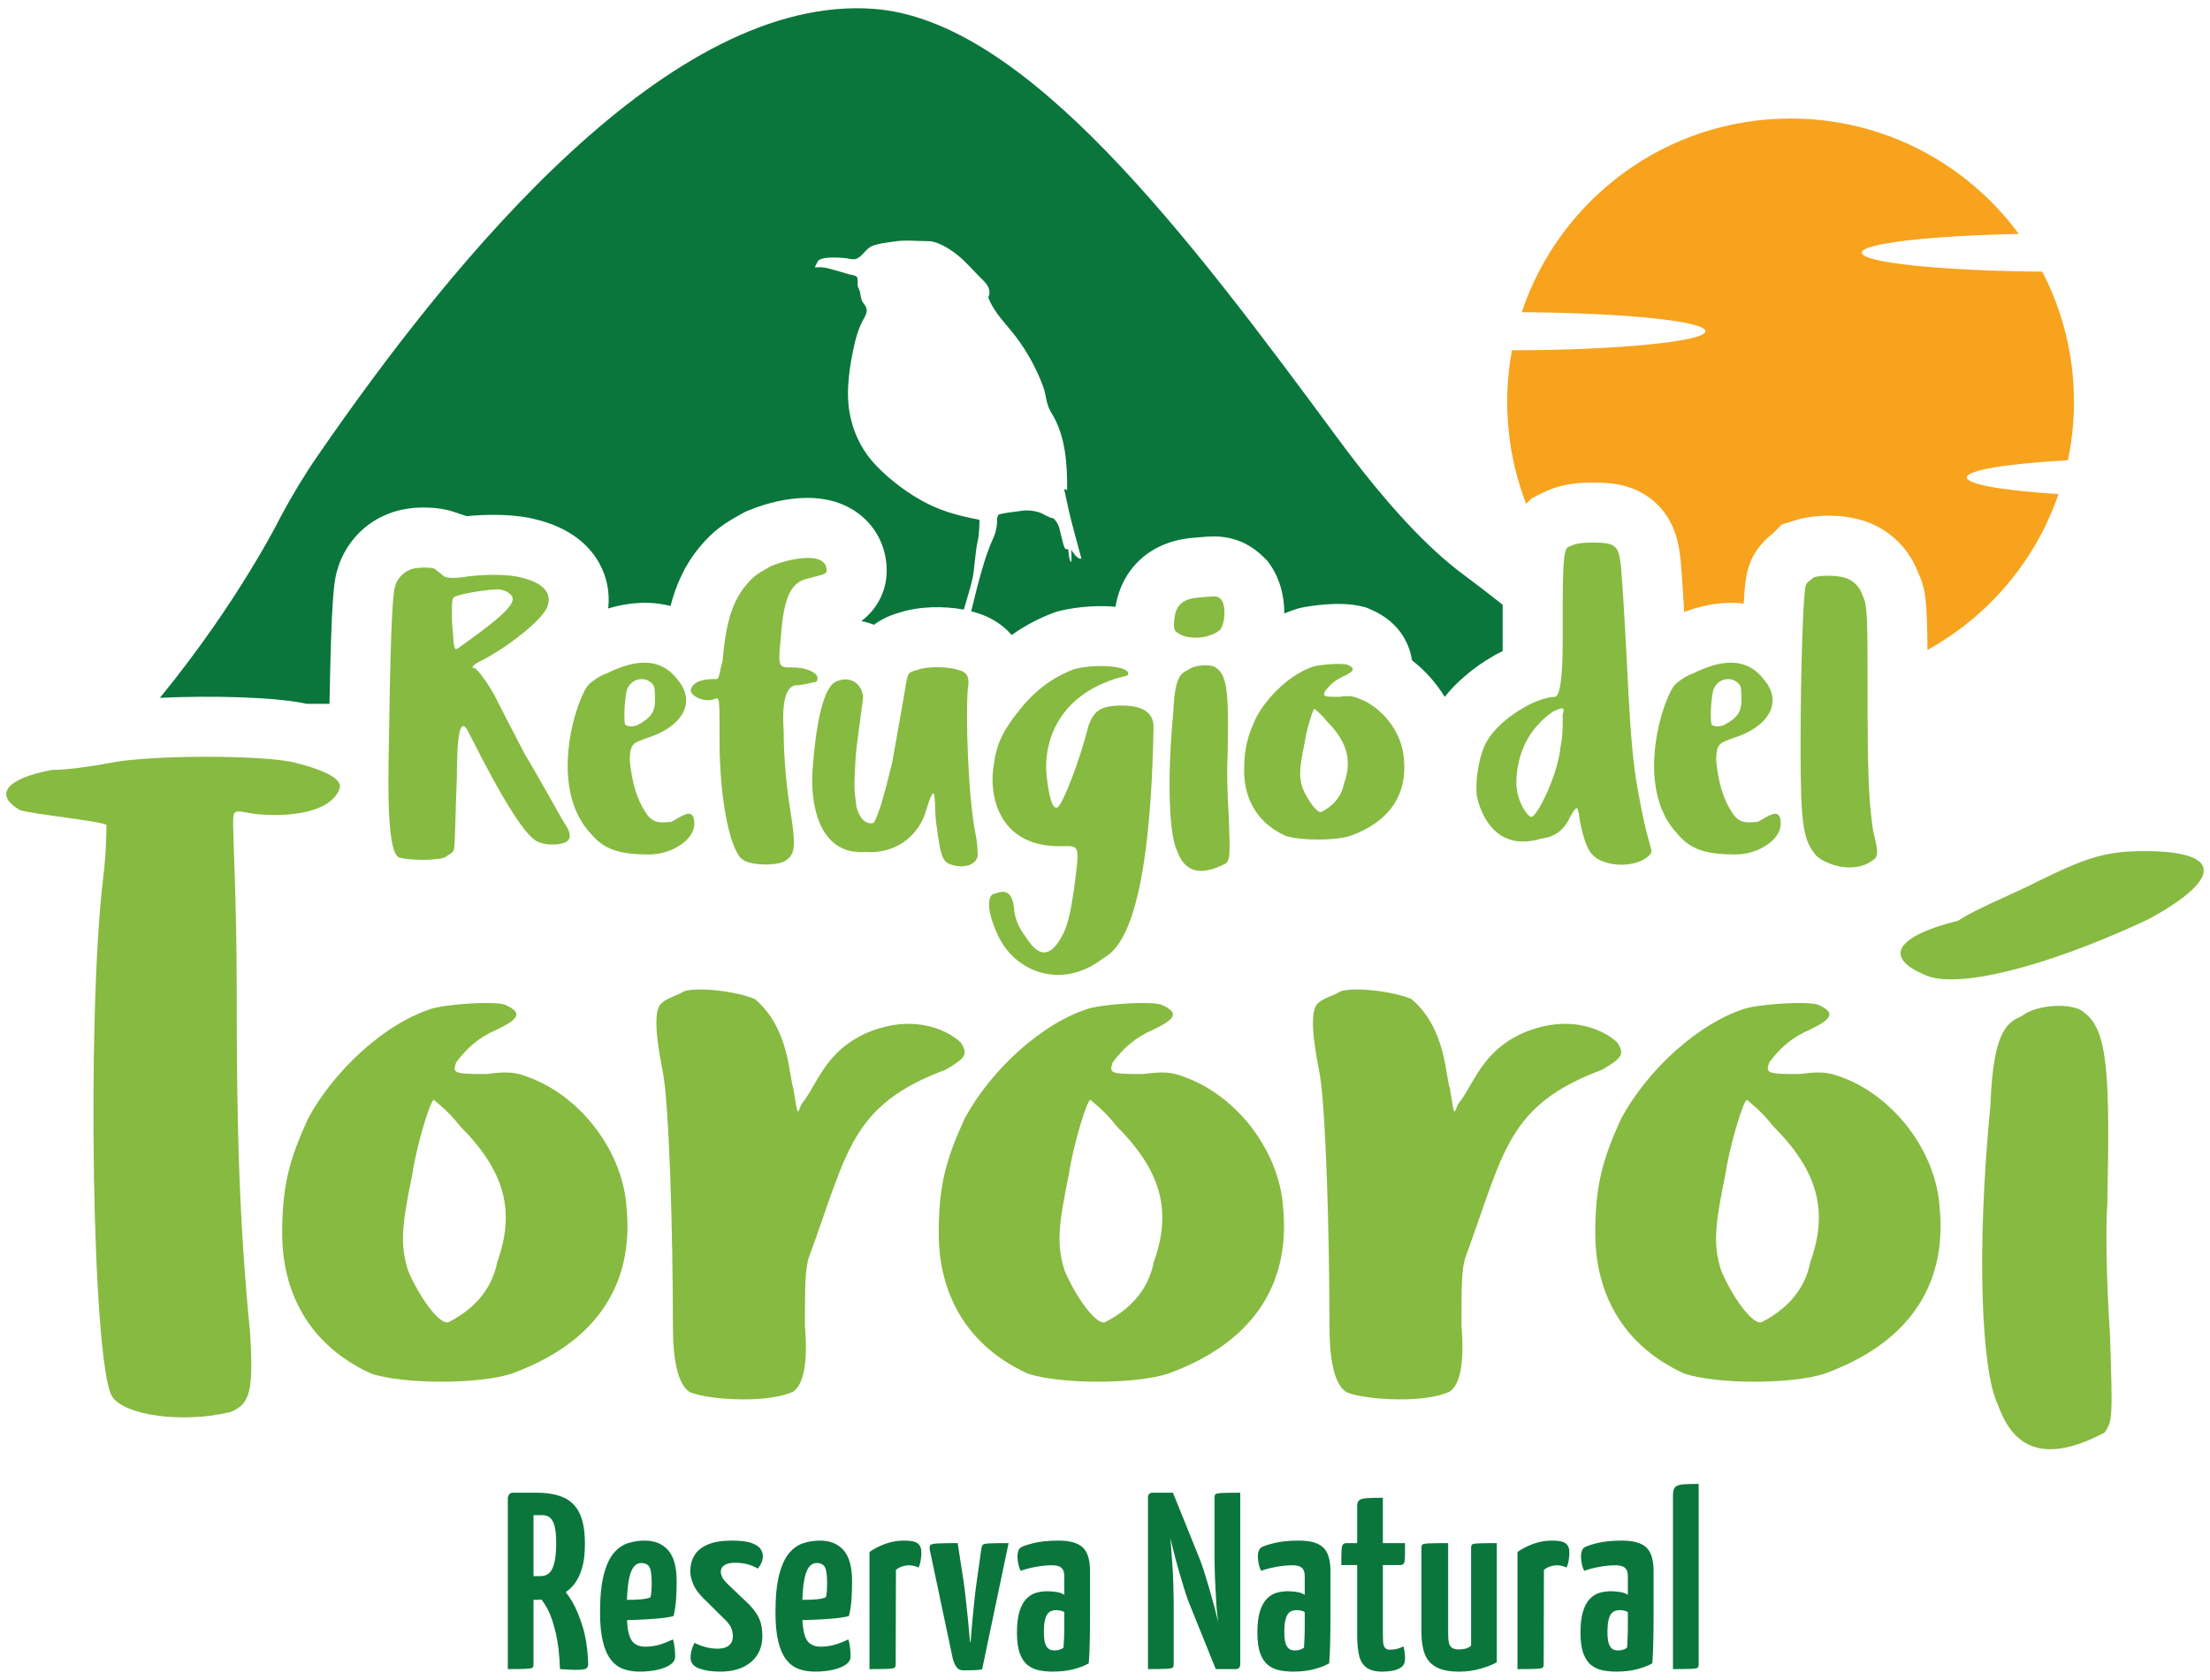 <svg xmlns="http://www.w3.org/2000/svg" id="Capa_1" viewBox="0 0 4369.3 3322.17"><defs><style>      .st0 {        fill: #f7a31d;      }      .st1 {        fill: #87ba40;      }      .st2 {        fill: #0a763c;      }    </style></defs><g><path class="st2" d="M1131.52,3167.8c-3.8-6.56-8.15-12.94-13.03-19.14,3.13-2.16,6.14-4.59,9.04-7.27,8.97-8.3,16.02-19.6,21.18-33.88,5.15-14.28,7.72-32.39,7.72-54.31,0-25.91-3.57-46.17-10.71-60.79-7.15-14.61-17.78-24.99-31.89-31.14-14.12-6.14-31.64-9.22-52.57-9.22h-47.84c-4.66,0-7.81,3.16-9.47,9.47v339.34c16.61,0,28.48-.16,35.63-.5,7.14-.33,11.46-1.08,12.96-2.24,1.49-1.16,2.24-3.4,2.24-6.73v-127.56h7.97c2.75,0,5.48-.1,8.18-.27,4.61,6.24,8.69,12.81,12.25,19.71,5.64,10.96,10.79,26.08,15.45,45.35,4.65,19.27,7.47,43.35,8.47,72.25,5.65.33,11.04.66,16.19,1,5.15.33,9.72.5,13.7.5,12.29,0,19.68-.92,22.17-2.74,2.49-1.82,3.74-4.9,3.74-9.22-1-28.9-4.66-53.4-10.96-73.5-6.3-20.12-13.12-36.48-20.42-49.11ZM1054.78,2996.39h16.94c6.98,0,12.46,1.92,16.44,5.73,3.99,3.82,6.89,9.8,8.72,17.94,1.82,8.14,2.74,18.36,2.74,30.65,0,17.28-1.25,30.73-3.74,40.36-2.49,9.64-5.98,16.37-10.46,20.18-4.48,3.82-10.05,5.73-16.69,5.73h-13.95v-120.59Z"></path><path class="st2" d="M1274.53,3046.72c-11.63,0-22.76,1.74-33.39,5.23-10.64,3.49-20.02,10.14-28.15,19.93-8.14,9.8-14.62,24.09-19.43,42.85-4.82,18.77-7.23,43.44-7.23,74,0,23.59,1.91,43.03,5.73,58.3,3.81,15.28,9.22,27.24,16.19,35.88,6.98,8.64,15.2,14.62,24.67,17.94s20.01,4.98,31.64,4.98c12.62,0,24.25-1.17,34.88-3.49s19.18-5.73,25.66-10.22c6.48-4.48,9.72-9.88,9.72-16.19,0-4.98-.33-10.71-1-17.19s-1.83-12.04-3.49-16.69c-8.64,4.32-17.44,7.81-26.41,10.46-8.97,2.66-18.27,3.99-27.9,3.99-7.31,0-13.38-1.32-18.19-3.99-4.82-2.66-8.56-6.73-11.21-12.21-2.66-5.48-4.57-12.71-5.73-21.68-.57-4.4-1-9.29-1.29-14.65,6.71-.12,13.04-.31,18.98-.55,12.29-.5,24.91-1.25,37.87-2.24,12.96-1,24.58-2.65,34.88-4.98,2.65-9.3,4.4-20.18,5.23-32.64.83-12.46,1.25-24.49,1.25-36.13,0-28.23-5.57-48.75-16.69-61.54-11.14-12.78-26.66-19.17-46.59-19.17ZM1287.98,3145.88c-.33,5.32-1,9.64-1.99,12.96-4.66,1.99-10.71,3.32-18.19,3.99-7.47.67-15.12,1-22.92,1-1.72,0-3.52-.01-5.37-.03.29-8.08.75-15.39,1.38-21.9,1.16-11.96,2.9-21.68,5.23-29.15,2.32-7.47,5.31-12.96,8.97-16.44,3.65-3.49,7.8-5.23,12.46-5.23,7.97,0,13.45,2.66,16.44,7.97,2.99,5.32,4.48,16.28,4.48,32.89.01,3.97-.16,8.63-.49,13.94Z"></path><path class="st2" d="M1432.24,3095.3c4.81-3.15,11.87-4.73,21.18-4.73,8.3,0,16.11.92,23.42,2.74,7.3,1.83,14.45,4.73,21.43,8.72,6.64-7.97,9.97-16.27,9.97-24.92,0-3.99-1.33-8.3-3.99-12.96-2.66-4.65-8.39-8.72-17.19-12.21-8.81-3.49-22.17-5.23-40.11-5.23-19.93,0-35.96,2.66-48.09,7.97-12.13,5.32-20.85,12.54-26.16,21.68-5.32,9.14-7.97,19.52-7.97,31.14,0,7.65,1.91,16.03,5.73,25.16,3.82,9.14,10.38,18.36,19.68,27.66l44.85,44.35c5.98,5.98,9.79,11.55,11.46,16.69,1.66,5.15,2.49,10.05,2.49,14.7,0,7.65-2.58,13.63-7.72,17.94-5.15,4.32-12.71,6.48-22.67,6.48-7.65,0-15.28-1-22.92-2.99-7.65-1.99-15.12-4.81-22.42-8.47-2.99,5.32-5.07,10.55-6.23,15.7-1.17,5.15-1.74,9.55-1.74,13.21,0,10.3,5.64,17.53,16.94,21.68,11.29,4.15,25.24,6.23,41.86,6.23,25.58,0,45.84-6.31,60.79-18.94,14.95-12.62,22.42-29.9,22.42-51.82,0-12.62-1.83-23.42-5.48-32.39-3.66-8.97-10.64-18.94-20.93-29.9l-39.86-37.87c-6.98-6.64-11.38-11.96-13.2-15.95-1.83-3.99-2.74-7.47-2.74-10.46-.03-5.65,2.38-10.05,7.2-13.21Z"></path><path class="st2" d="M1621.34,3046.72c-11.63,0-22.76,1.74-33.39,5.23-10.64,3.49-20.02,10.14-28.15,19.93-8.14,9.8-14.62,24.09-19.43,42.85-4.82,18.77-7.23,43.44-7.23,74,0,23.59,1.91,43.03,5.73,58.3,3.81,15.28,9.22,27.24,16.19,35.88,6.98,8.64,15.2,14.62,24.67,17.94s20.01,4.98,31.64,4.98c12.62,0,24.25-1.17,34.88-3.49s19.18-5.73,25.66-10.22c6.48-4.48,9.72-9.88,9.72-16.19,0-4.98-.33-10.71-1-17.19s-1.83-12.04-3.49-16.69c-8.64,4.32-17.44,7.81-26.41,10.46-8.97,2.66-18.27,3.99-27.9,3.99-7.31,0-13.38-1.32-18.19-3.99-4.82-2.66-8.56-6.73-11.21-12.21-2.66-5.48-4.57-12.71-5.73-21.68-.57-4.4-1-9.29-1.29-14.65,6.71-.12,13.04-.31,18.98-.55,12.29-.5,24.91-1.25,37.87-2.24,12.96-1,24.58-2.65,34.88-4.98,2.65-9.3,4.4-20.18,5.23-32.64.83-12.46,1.25-24.49,1.25-36.13,0-28.23-5.57-48.75-16.69-61.54-11.13-12.78-26.66-19.17-46.59-19.17ZM1634.79,3145.88c-.33,5.32-1,9.64-1.99,12.96-4.66,1.99-10.71,3.32-18.19,3.99-7.47.67-15.12,1-22.92,1-1.72,0-3.52-.01-5.37-.03.29-8.08.75-15.39,1.38-21.9,1.16-11.96,2.9-21.68,5.23-29.15,2.32-7.47,5.31-12.96,8.97-16.44,3.65-3.49,7.8-5.23,12.46-5.23,7.97,0,13.45,2.66,16.44,7.97,2.99,5.32,4.48,16.28,4.48,32.89.01,3.97-.16,8.63-.49,13.94Z"></path><path class="st2" d="M1814.68,3052.44c-4.66-3.81-13.63-5.73-26.91-5.73s-25.83,2.16-37.62,6.48c-11.8,4.32-22.17,9.64-31.14,15.95v231.71c17.27,0,29.48-.16,36.62-.5,7.14-.33,11.46-1.08,12.96-2.24s2.24-3.4,2.24-6.73l.5-186.86c3.65-2.99,7.8-5.23,12.46-6.73,4.65-1.5,8.8-2.24,12.46-2.24,3.32,0,6.64.33,9.97,1,3.32.67,6.64,1.83,9.97,3.49,2.32-5.64,3.81-11.21,4.48-16.69.66-5.48,1-9.88,1-13.2,0-7.99-2.34-13.88-6.99-17.71Z"></path><path class="st2" d="M1943.49,3054.69c-1.49,1.33-2.58,3.82-3.24,7.47l-8.97,63.78c-1.67,11.3-3.24,23.92-4.73,37.87-1.5,13.95-2.83,27.33-3.99,40.11-1.17,12.79-2.41,27.33-3.74,43.6h-1c-1.33-16.27-2.66-30.81-3.99-43.6-1.33-12.78-2.74-26.16-4.24-40.11-1.49-13.95-3.08-26.57-4.73-37.87l-11.46-74.25c-19.27,0-32.89.25-40.86.75s-12.54,1.74-13.7,3.74c-1.17,1.99-1.25,5.48-.25,10.46l44.85,212.28c1.66,6.98,4.06,12.79,7.23,17.44,3.15,4.65,7.89,6.98,14.2,6.98,4.98,0,11.13-.08,18.44-.25,7.3-.17,13.45-.75,18.44-1.74l52.32-249.65c-17.28,0-29.65.17-37.12.5-7.48.33-11.97,1.16-13.46,2.49Z"></path><path class="st2" d="M2092.73,3046.72c-19.6,0-36.05,1.67-49.33,4.98-13.29,3.32-21.93,6.31-25.91,8.97-1.99,1.67-3.49,4.07-4.48,7.22-1,3.16-1.49,6.23-1.49,9.22,0,3.66.41,8.14,1.25,13.45.83,5.32,2.57,10.64,5.23,15.95,7.97-2.99,17.69-5.56,29.15-7.72s22.34-3.24,32.64-3.24c5.98,0,10.71.75,14.2,2.24,3.49,1.5,6.06,3.82,7.72,6.98,1.66,3.16,2.49,7.56,2.49,13.2v35.88c-4.66-2.99-10.39-4.9-17.19-5.73-6.81-.83-12.21-1.25-16.19-1.25-7.65,0-15.03,1-22.17,2.99-7.15,1.99-13.62,5.98-19.43,11.96-5.82,5.98-10.39,14.37-13.7,25.16-3.32,10.8-4.98,24.67-4.98,41.61s1.91,31.07,5.73,41.36c3.81,10.3,9.05,18.02,15.7,23.17,6.64,5.15,14.2,8.55,22.67,10.21,8.47,1.66,17.35,2.49,26.66,2.49,15.28,0,28.98-1.58,41.11-4.73,12.12-3.15,22.17-7.05,30.15-11.71,1-12.29,1.66-27.07,1.99-44.35.33-17.27.5-35.71.5-55.31v-82.22c0-22.59-4.82-38.37-14.45-47.34-9.67-8.96-25.62-13.44-47.87-13.44ZM2104.19,3213.4c0,9.14-.17,17.78-.5,25.91-.33,8.14-.67,14.37-1,18.69-1.33,1.67-3.74,3.08-7.23,4.24-3.49,1.17-6.9,1.74-10.22,1.74-3.66,0-6.81-.58-9.47-1.74-2.66-1.16-4.9-3.24-6.73-6.23s-3.16-6.73-3.99-11.21-1.25-10.38-1.25-17.69c0-8.63.58-15.77,1.74-21.43,1.16-5.65,2.82-10.04,4.98-13.21,2.16-3.15,4.73-5.31,7.72-6.48,2.99-1.16,6.14-1.74,9.47-1.74,2.32,0,5.06.25,8.22.75,3.15.5,5.89,1.58,8.22,3.24.04,7.64.04,16.02.04,25.16Z"></path><path class="st2" d="M2403.41,2954.78c-1.5,1.17-2.24,3.41-2.24,6.73v116.6c0,5.32.08,11.13.25,17.44.16,6.31.33,13.13.5,20.43.16,7.31.5,14.7,1,22.17s.91,15.12,1.25,22.92c.33,7.81.83,15.45,1.5,22.92.66,7.47,1.5,14.54,2.49,21.18l-.09,1.1c-2.09-8.6-4.46-18.01-7.14-28.25-2.83-10.79-5.9-21.92-9.22-33.39-3.32-11.46-6.65-22.5-9.97-33.14-3.33-10.63-6.48-19.76-9.47-27.41l-53.32-132.05h-39.86c-6.31,0-9.47,3.16-9.47,9.47v339.34c16.94,0,28.9-.16,35.88-.5,6.98-.33,11.21-1.08,12.71-2.24s2.24-3.4,2.24-6.73v-120.08c0-4.98-.09-10.88-.25-17.69-.17-6.8-.33-14.2-.5-22.17s-.5-16.11-1-24.42c-.5-8.3-1.08-16.69-1.74-25.16-.67-8.47-1.25-16.44-1.74-23.92-.41-6.1-.99-11.79-1.73-17.11.16.64.32,1.28.48,1.91,2.32,9.3,4.9,19.52,7.72,30.65,2.82,11.13,5.89,22.51,9.22,34.13,3.32,11.63,6.56,22.51,9.72,32.64,3.15,10.14,6.06,18.86,8.72,26.16l54.31,134.54h38.87c6.31,0,9.47-3.15,9.47-9.47v-339.34c-16.62,0-28.49.17-35.63.5-7.15.33-11.47,1.08-12.96,2.24Z"></path><path class="st2" d="M2568.09,3046.72c-19.6,0-36.05,1.67-49.33,4.98-13.29,3.32-21.92,6.31-25.91,8.97-1.99,1.67-3.49,4.07-4.49,7.22-1,3.16-1.5,6.23-1.5,9.22,0,3.66.41,8.14,1.25,13.45.83,5.32,2.57,10.64,5.23,15.95,7.97-2.99,17.69-5.56,29.15-7.72s22.34-3.24,32.64-3.24c5.98,0,10.71.75,14.2,2.24,3.49,1.49,6.06,3.82,7.72,6.98,1.66,3.16,2.49,7.56,2.49,13.2v35.88c-4.66-2.99-10.39-4.9-17.19-5.73-6.81-.83-12.21-1.25-16.19-1.25-7.65,0-15.03,1-22.17,2.99-7.15,1.99-13.63,5.98-19.43,11.96-5.82,5.98-10.39,14.37-13.7,25.16-3.33,10.8-4.98,24.67-4.98,41.61s1.91,31.07,5.73,41.36c3.82,10.3,9.05,18.02,15.7,23.17,6.64,5.15,14.2,8.55,22.67,10.21,8.47,1.66,17.35,2.49,26.66,2.49,15.28,0,28.98-1.58,41.11-4.73,12.12-3.15,22.17-7.05,30.15-11.71,1-12.29,1.66-27.07,1.99-44.35.33-17.27.5-35.71.5-55.31v-82.22c0-22.59-4.82-38.37-14.45-47.34-9.65-8.96-25.59-13.44-47.85-13.44ZM2579.56,3213.4c0,9.14-.17,17.78-.5,25.91-.33,8.14-.67,14.37-1,18.69-1.33,1.67-3.74,3.08-7.23,4.24-3.49,1.17-6.9,1.74-10.21,1.74-3.66,0-6.81-.58-9.47-1.74s-4.91-3.24-6.73-6.23c-1.83-2.99-3.16-6.73-3.99-11.21s-1.25-10.38-1.25-17.69c0-8.63.58-15.77,1.74-21.43,1.16-5.65,2.82-10.04,4.98-13.21,2.16-3.15,4.73-5.31,7.72-6.48,2.99-1.16,6.14-1.74,9.47-1.74,2.32,0,5.06.25,8.22.75,3.15.5,5.89,1.58,8.22,3.24.03,7.64.03,16.02.03,25.16Z"></path><path class="st2" d="M2767.91,3095.05c3.32,0,5.73-.91,7.23-2.74,1.5-1.82,2.32-5.81,2.49-11.96.16-6.14.25-15.7.25-28.65h-43.85v-89.69c-13.63,0-24.09.25-31.39.75-7.31.5-12.38,1.83-15.2,3.99-2.83,2.17-4.24,6.07-4.24,11.71v73.25h-20.93c-3.33,0-5.73.92-7.23,2.74-1.5,1.83-2.41,5.82-2.74,11.96-.33,6.15-.5,15.7-.5,28.65h31.39v139.02c0,14.95,1.16,27.83,3.49,38.62,2.32,10.8,7.05,19.02,14.2,24.67,7.14,5.64,18.02,8.47,32.64,8.47,6.31,0,12.87-.58,19.68-1.74,6.8-1.17,12.62-3.57,17.44-7.23,4.81-3.65,7.22-9.13,7.22-16.44,0-4.98-.33-9.54-1-13.7-.67-4.15-1.33-7.72-1.99-10.71-4.98,2.33-9.47,3.99-13.45,4.98-3.99,1-8.47,1.5-13.45,1.5-4.66,0-7.97-1.32-9.97-3.99-1.99-2.66-3.16-6.31-3.49-10.96s-.5-9.3-.5-13.95v-138.53h33.9v-.02Z"></path><path class="st2" d="M2910.42,3054.44c-1.33,1.17-1.99,3.41-1.99,6.73v193.34c-3.33,2.99-7.15,4.98-11.46,5.98-4.32,1-8.31,1.5-11.96,1.5-6.31,0-11.05-1.07-14.2-3.24-3.16-2.16-5.23-5.48-6.23-9.97-1-4.48-1.5-10.04-1.5-16.69v-180.38c-17.61,0-30.15.17-37.62.5-7.47.33-11.88,1.08-13.21,2.24-1.33,1.17-1.99,3.41-1.99,6.73v167.43c0,16.62,2.16,30.64,6.48,42.11,4.31,11.46,11.87,20.18,22.67,26.16,10.79,5.98,25.99,8.97,45.59,8.97,14.61,0,28.57-1.92,41.86-5.73,13.28-3.82,24.08-8.05,32.39-12.71v-235.7c-17.28,0-29.4.17-36.38.5-6.97.32-11.12,1.07-12.45,2.23Z"></path><path class="st2" d="M3095.79,3052.44c-4.66-3.81-13.62-5.73-26.91-5.73s-25.83,2.16-37.62,6.48c-11.8,4.32-22.17,9.64-31.14,15.95v231.71c17.27,0,29.48-.16,36.62-.5,7.14-.33,11.46-1.08,12.96-2.24s2.24-3.4,2.24-6.73l.5-186.86c3.65-2.99,7.8-5.23,12.46-6.73,4.65-1.5,8.8-2.24,12.46-2.24,3.32,0,6.64.33,9.97,1,3.32.67,6.64,1.83,9.97,3.49,2.32-5.64,3.81-11.21,4.48-16.69.66-5.48,1-9.88,1-13.2-.01-7.99-2.34-13.88-6.99-17.71Z"></path><path class="st2" d="M3206.91,3046.72c-19.6,0-36.05,1.67-49.33,4.98-13.29,3.32-21.92,6.31-25.91,8.97-1.99,1.67-3.49,4.07-4.49,7.22-1,3.16-1.5,6.23-1.5,9.22,0,3.66.41,8.14,1.25,13.45.83,5.32,2.57,10.64,5.23,15.95,7.97-2.99,17.69-5.56,29.15-7.72s22.34-3.24,32.64-3.24c5.98,0,10.71.75,14.2,2.24,3.49,1.49,6.06,3.82,7.72,6.98,1.66,3.16,2.49,7.56,2.49,13.2v35.88c-4.66-2.99-10.39-4.9-17.19-5.73-6.81-.83-12.21-1.25-16.19-1.25-7.65,0-15.03,1-22.17,2.99-7.15,1.99-13.63,5.98-19.43,11.96-5.82,5.98-10.39,14.37-13.7,25.16-3.33,10.8-4.98,24.67-4.98,41.61s1.91,31.07,5.73,41.36c3.82,10.3,9.05,18.02,15.7,23.17,6.64,5.15,14.2,8.55,22.67,10.21,8.47,1.66,17.35,2.49,26.66,2.49,15.28,0,28.98-1.58,41.11-4.73,12.12-3.15,22.17-7.05,30.15-11.71,1-12.29,1.66-27.07,1.99-44.35.33-17.27.5-35.71.5-55.31v-82.22c0-22.59-4.82-38.37-14.45-47.34-9.65-8.96-25.6-13.44-47.85-13.44ZM3218.37,3213.4c0,9.14-.17,17.78-.5,25.91-.33,8.14-.67,14.37-1,18.69-1.33,1.67-3.74,3.08-7.23,4.24-3.49,1.17-6.9,1.74-10.21,1.74-3.66,0-6.81-.58-9.47-1.74s-4.91-3.24-6.73-6.23c-1.83-2.99-3.16-6.73-3.99-11.21s-1.25-10.38-1.25-17.69c0-8.63.58-15.77,1.74-21.43,1.16-5.65,2.82-10.04,4.98-13.21,2.16-3.15,4.73-5.31,7.72-6.48,2.99-1.16,6.14-1.74,9.47-1.74,2.32,0,5.06.25,8.22.75,3.15.5,5.89,1.58,8.22,3.24.03,7.64.03,16.02.03,25.16Z"></path><path class="st2" d="M3326.99,2935.59c-7.31.67-12.38,2.49-15.2,5.48-2.83,2.99-4.24,8.31-4.24,15.95v343.83c16.94,0,28.98-.16,36.13-.5,7.14-.33,11.38-1.08,12.71-2.24,1.32-1.16,1.99-3.4,1.99-6.73v-356.78c-13.62,0-24.09.33-31.39.99Z"></path></g><path class="st0" d="M4088.39,910.13c7.81-37.26,11.97-75.86,11.97-115.45,0-92.86-22.72-180.36-62.71-257.47-199.8-1.58-356.91-17.8-356.91-37.59,0-18.24,133.35-33.45,310.6-36.96-102.01-138.42-266.11-228.26-451.25-228.26-247.46,0-457.31,160.5-531.49,383.03,202.79,1.28,363.22,17.63,363.22,37.63s-170.73,37.38-382.59,37.71c-6.08,33.06-9.42,67.08-9.42,101.9h0c0,5.88.12,11.72.3,17.55.05,1.65.12,3.29.19,4.93.18,4.5.41,8.99.69,13.47.09,1.46.17,2.91.28,4.37.84,11.83,2.06,23.56,3.62,35.17.15,1.08.3,2.15.45,3.22.75,5.34,1.57,10.65,2.47,15.94.08.47.15.95.24,1.42,2.12,12.26,4.65,24.38,7.55,36.36.01.05.02.09.03.14,5.74,23.66,13.02,46.71,21.66,69.09l10.98-10.98,17.88-8.95c26.35-13.21,53.56-22.01,100.65-22.01,29.67,0,79.34,0,121.81,35.85,45.12,38.09,50.98,89.87,54.13,117.69l.39,4.13c2.64,33.91,4.79,66.7,6.65,98.13,41.39-15.53,81.06-21.01,117.67-16.65.31-5.46.64-10.55.96-15.25,1.1-15.74,2.27-32.47,6.6-49.21,6.64-28.58,23.73-53.77,51.05-75.15l16.58-16.58,27.65-8.73c35.36-11.16,109.84-16.6,164.41,14.26,35.25,19.05,63.02,51.16,77.65,89.65,14.35,31.34,17.64,53.34,18.39,152.77,58.88-32.55,111.3-75.35,154.79-126.05,32.36-37.73,59.79-79.82,81.29-125.26l-.18-.04c8.72-18.42,16.47-37.39,23.17-56.85-108.9-6.9-181.26-19.07-181.26-32.93,0-14.64,80.66-27.39,199.84-34.04Z"></path><path class="st2" d="M2892.5,1135.73c-68.48-50.88-149.38-135.48-248.1-269.3C2348.55,465.33,2028.09,39.56,1727.21,17.51c-400.69-29.37-825.94,487.26-1099.32,884.04-26.58,38.58-50.68,78.67-72.72,119.84,0,0-82.04,166.8-239.06,358.67,102.26-4.86,228.77-1.74,290.44,11.84h44.88c3.89-207.53,8.11-243.62,16.87-269.23,13.58-44.8,48.24-84.08,90.24-102.62,48.09-23.04,108.34-17.91,138.02-8.01l26.22,8.74c43.59-4.4,96.32-3.79,133.73,5.71,76.02,17.56,111.88,57.38,128.59,87.85,15.09,27.51,20.89,58.16,17.31,88.93,43.91-13.12,85.57-14.63,123.29-4.8,10.29-40.03,27.2-79.91,56.95-115.93,28.62-34.65,50.26-47.76,83.19-66.28l5.56-3.13,5.87-2.51c30.28-12.98,135.09-51.33,212.77-.11,40.04,26.4,63.01,69.46,63.01,118.13,0,39.77-18.69,75.95-50.08,99.58,8.48,1.74,16.81,4.19,24.91,7.38,13.36-10.05,30.12-18.61,51.22-24.31,38.01-12.48,87.47-13.1,126.45-5.72,6.8-22.55,15.78-53.21,17.82-64.45,3.39-18.63,5.5-54.61,9.31-69.42s3.81-43.6,3.81-43.6l-3.39-.85c-34.55-6.52-68.41-15.45-100-31.49-36.49-18.53-72.22-45.32-100.65-74.76-23.71-24.55-44.03-58.42-52.49-103.29-8.47-44.87.28-96.8,9.31-136.59,3.39-14.94,7.9-29.88,14.65-43.68,4.88-9.96,13.66-19.99,7.48-31.51-1.77-3.31-4.49-6.04-6.32-9.32-3.18-5.73-3.37-12.59-4.82-18.98-.34-1.5-.75-2.98-1.35-4.4-.63-1.5-1.47-2.9-2.11-4.39-3.18-7.35,1.31-17.25-3.65-22.07-2.58-2.51-11.45-3.39-14.89-4.4-12.86-3.79-25.71-7.67-38.67-11.09-14.96-3.95-22.58-2.82-25.4-2.54-2.82.28-5.08,1.69,1.69-9.88,3.27-13.08,44.11-9.25,52.89-8.7,6.21.39,16.16,3.59,22.17,2.21,13.09-3,20.07-20.28,32.97-25.73,12.66-5.34,26.79-6.19,40.18-8.52,25-4.35,47.27-1.17,72.04-1.17,16.72,0,40.14,14.54,53.01,24.26,18.27,13.8,34.19,33.21,50.64,49.18,5.2,5.05,10.5,10.23,13.73,16.72,3.23,6.49,4.07,14.64.27,20.82,12.16,31.96,35.8,52.72,55.7,79.35,21.94,29.36,39.74,61.83,52.57,96.17,7.05,18.87,5.41,35.11,16.46,52.68,28.1,44.7,31.56,100.23,31.37,153.04-1.79-1.15-3.89-1.84-6.02-1.97,3.17,15.26,6.67,30.43,9.96,45.66,3.39,15.67,20.74,78.74,24.13,91.44-6.77,4.66-20.32-17.36-20.32-17.36,0,0,2.12,16.93,0,24.55-4.66-2.96-5.5-25.4-5.5-25.4,0,0-3.81.85-6.35-1.27-2.54-2.12-8.04-26.25-11.01-38.94-2.96-12.7-11.85-20.74-11.85-20.74-10.7-1.43-19.87-9.54-30.28-12.52-12.01-3.44-24.81-4.03-37.11-1.88-5.23.92-41.17,4.59-42.25,8.05l-2.12,6.77s.42,2.54,0,9.31c-.42,6.77-2.54,18.2-6.35,27.09-3.81,8.89-10.16,20.32-22.01,60.11-7.77,26.1-17.19,63.86-22.75,86.75,2.62.69,5.17,1.41,7.63,2.17,27.5,7.5,53.29,22.53,72.49,44.78,24.77-17.68,51.64-32.05,80.96-43.26l5.58-2.14,5.77-1.56c21.08-5.71,66.41-13.13,113-8.87,8.07-51.66,38.01-94.12,83.2-117.28,31.39-16.09,61.16-18.45,77.15-19.72l3.87-.31c3.32-.23,6.16-.48,8.63-.7,22.06-1.93,73.69-6.47,120.22,40.08l7.7,7.69,6.16,8.97c18.04,26.24,26.89,60.21,26.77,94.55,8.58-3.66,17.2-6.83,25.82-9.38l4.94-1.35c13.41-3.35,77.32-14.48,122.15-3.27l9.23,2.31,8.74,3.75c61.21,26.24,77.43,73.6,81.58,100.61,25.71,19.86,47.7,44.61,64.68,72.26,28.96-36.49,70.74-68.97,114.51-90.68v-44.33c-.02-16.98-.02-32.64.02-47.2-25.74-20.45-51.88-40.54-78.35-60.21Z"></path><g><path class="st1" d="M781.33,1158.92c3.27-13.91,17.18-27.81,26.99-31.08,9.82-6.54,40.9-6.54,50.71-3.27,3.27,3.27,13.91,10.63,17.18,13.91q6.54,6.54,36.81,3.27c36.81-6.54,91.61-6.54,115.34,0,44.17,9.82,63.8,30.26,53.99,57.26-6.54,23.72-77.71,80.98-131.69,107.97-13.91,6.54-20.45,13.91-13.91,13.91s30.26,33.54,44.17,60.53c6.54,13.91,43.35,84.25,57.26,111.25,17.18,26.99,71.16,125.15,77.71,134.97,13.91,20.45,13.09,31.08,3.27,37.63-13.91,6.54-40.08,6.54-53.99,0-23.72-6.54-70.35-80.98-138.24-215.94q-23.72-50.71-23.72,87.52c-3.27,77.71-3.27,144.78-6.54,144.78,0,3.27-7.36,7.36-17.18,13.91-17.18,6.54-70.35,6.54-90.8,0q-23.72-9.81-20.45-192.22c3.27-222.52,6.54-327.22,13.09-344.4ZM913.02,1276.71c94.89-67.89,115.34-90.8,91.61-104.7-3.27-3.27-13.91-6.54-20.45-6.54-13.91,0-63.8,6.54-80.98,13.09-9.82,3.27-9.82,4.09-9.82,40.9,0,17.18,3.27,40.9,3.27,50.71,3.28,17.18,2.46,16.36,16.37,6.54Z"></path><path class="st1" d="M1164.93,1352.79c4.09-4.09,21.27-17.18,35.17-21.27,88.34-44.17,123.52-8.18,140.69,13.91,35.99,44.17,8.18,92.43-62.98,114.52-22.08,9-32.72,7.36-32.72,43.35,4.09,44.17,13.91,76.89,31.08,103.07,13.91,22.08,27.81,21.27,51.53,18.81,21.27-11.45,44.99-31.08,44.99,4.09,0,31.9-44.99,60.53-89.16,60.53-57.26,0-88.34-9-114.52-40.08-89.97-94.08-26.16-277.3-4.08-296.93ZM1294.99,1385.51c0-13.91,0-27.81-4.09-31.9-13.91-17.18-41.72-13.09-50.71,9-4.09,9-8.18,56.44-4.09,70.35,4.09,4.09,15.54,4.91,24.54.82,26.17-13.92,34.35-26.19,34.35-48.27Z"></path><path class="st1" d="M1474.11,1158.11c15.54-18.81,23.72-23.72,49.9-38.45,28.63-12.27,110.43-33.54,110.43,9,0,8.18-16.36,9-33.54,14.72-35.17,5.73-51.53,32.72-57.26,118.61-5.72,58.08-4.91,58.08,23.72,58.08,35.17,0,58.08,16.36,45.81,28.63-5.72,0-23.72,6.54-40.9,6.54q-28.63,5.73-22.9,91.61c0,52.35,6.55,115.34,12.27,150.51,12.27,75.25,10.63,90.8-6.54,103.07-12.27,12.27-68.71,12.27-85.89,0-22.9-12.27-46.62-109.61-46.62-236.4,0-85.89.82-86.71-11.45-80.98-17.18,5.73-42.53-4.09-45.81-17.18,4.09-25.36,45.81-22.9,51.53-22.9s5.73-17.18,11.45-34.35c5.72-62.99,14.71-112.89,45.8-150.51Z"></path><path class="st1" d="M1790.66,1355.24c4.09-22.9,4.09-26.18,22.9-30.26,15.54-7.36,62.17-7.36,80.98,0,18.81,4.09,22.9,15.54,18.81,38.45-4.09,49.9,0,210.22,15.54,287.11,4.09,18.81,4.09,38.45,4.09,42.53-4.09,18.81-31.08,26.18-58.08,14.72-11.45-7.36-15.54-15.54-22.9-72.8-7.36-38.45,3.27-113.7-23.72-23.72-17.18,45.81-60.53,77.71-117.79,73.62-95.7,6.54-108.79-103.07-103.88-164.41,10.63-143.15,34.36-162.78,41.72-170.14,26.99-15.54,53.99-3.27,58.08,26.99,0,7.36-10.63,76.07-14.72,118.61-4.09,68.71-2.45,66.26,1.64,99.79,4.09,15.54,13.91,35.99,33.54,31.9,11.45-15.54,25.36-72.8,36.81-118.61,11.44-65.44,22.89-126.79,26.98-153.78Z"></path><path class="st1" d="M2018.04,1401.05c38.44-47.44,77.71-67.07,105.52-77.71,39.26-10.63,107.15-7.36,107.15,9,0,5.72-11.45,4.91-27.81,10.63-127.6,42.54-137.42,145.6-134.15,185.68,4.09,43.35,11.45,73.62,22.08,67.89,10.63-5.73,44.99-95.7,61.35-161.96,10.63-27.81,22.09-39.26,66.26-39.26s62.98,16.36,62.17,44.17c-7.36,395.9-72.8,440.07-100.61,456.43-78.53,60.53-170.14,29.45-206.13-44.17-28.63-60.53-17.99-84.25-7.36-84.25,28.63-11.45,36.81,4.09,39.26,38.45,6.54,30.26,20.45,43.35,31.08,59.71,22.09,27.81,43.35,24.54,65.44-19.63,10.63-22.09,15.54-49.9,21.27-89.16,10.63-83.43,12.27-84.25-21.27-83.43-128.42,4.09-144.78-99.79-139.05-149.69,5.72-49.9,16.36-75.26,54.8-122.7Z"></path><path class="st1" d="M2319.86,1406.77c2.45-71.98,17.18-76.07,28.63-81.8,14.73-11.45,48.26-12.27,57.26-3.27,22.08,16.36,23.72,57.26,21.26,176.68-1.64,18.81-.82,70.35,2.46,118.61,2.46,76.07,2.46,79.34-4.91,89.98-67.89,35.99-88.34.82-98.16-26.18-14.72-31.08-19.63-139.87-6.54-274.02ZM2322.31,1221.09c4.09-37.63,35.99-38.45,55.62-40.08,23.72-1.64,27.81-4.09,36.8,4.91,9,13.09,8.18,44.17-2.45,59.71-18.81,16.36-62.17,22.09-84.25,5.72-8.17-3.27-8.17-16.35-5.72-30.26Z"></path><path class="st1" d="M2483.44,1419.04c23.72-44.17,71.17-88.34,115.34-101.43,13.09-3.27,51.54-6.54,64.62-3.27,17.18,7.36,13.91,13.09-6.54,22.9-17.18,7.36-27.81,17.18-37.63,30.26-3.27,9.82-2.45,10.63,27.82,10.63,23.72-3.27,30.26-.82,47.44,6.54,44.17,20.45,77.71,67.89,80.98,115.33,7.36,74.44-31.08,125.97-105.52,152.96-30.26,9.82-98.15,9.82-128.42,0-64.62-29.45-81.8-84.25-81.8-128.42-.01-44.15,6.53-67.87,23.71-105.5ZM2656.85,1550.74c17.18-47.44,6.54-84.25-34.35-125.15-9.82-13.09-23.72-23.72-23.72-23.72-3.27,0-16.36,44.17-19.63,67.89-9.81,47.44-11.45,64.62-4.09,88.34,9.81,23.72,29.45,51.53,37.62,47.44,30.26-15.54,40.9-37.63,44.17-54.8Z"></path><path class="st1" d="M3089.53,1266.9c0-111.25-.82-174.23,9-184.04,9.81-4.91,18.81-9.82,48.26-9.82,48.26,0,53.17,4.91,58.08,48.26,14.73,188.95,13.91,341.1,33.54,442.53,19.63,111.25,30.26,114.52,25.35,124.33-19.63,24.54-72.8,29.45-106.34,9.81-14.72-9.81-23.72-24.54-33.54-72.8-4.91-33.54-4.91-34.36-19.63-9.82-14.73,33.54-39.27,40.9-58.08,43.35-96.52,28.63-121.06-62.17-125.97-81.8-4.91-33.54,4.91-86.7,19.63-111.24,24.54-43.35,96.52-87.52,134.97-87.52q14.73-4.9,14.73-111.24ZM3085.44,1475.48c4.91-19.63,4.09-53.17,4.09-62.98,4.91-14.72,0-14.72-19.63-4.91-48.26,33.54-69.53,81.8-71.98,134.97-1.64,42.53,23.72,72.8,28.63,72.8,9.81,4.9,53.98-81.8,58.89-139.88Z"></path><path class="st1" d="M3312.83,1352.79c4.09-4.09,21.27-17.18,35.17-21.27,88.34-44.17,123.51-8.18,140.69,13.91,35.99,44.17,8.18,92.43-62.98,114.52-22.08,9-32.72,7.36-32.72,43.35,4.09,44.17,13.91,76.89,31.08,103.07,13.91,22.08,27.81,21.27,51.53,18.81,21.26-11.45,44.99-31.08,44.99,4.09,0,31.9-44.99,60.53-89.16,60.53-57.26,0-88.34-9-114.52-40.08-89.97-94.08-26.17-277.3-4.08-296.93ZM3442.89,1385.51c0-13.91,0-27.81-4.09-31.9-13.91-17.18-41.72-13.09-50.71,9-4.09,9-8.18,56.44-4.09,70.35,4.09,4.09,15.54,4.91,24.54.82,26.17-13.92,34.35-26.19,34.35-48.27Z"></path><path class="st1" d="M3570.47,1157.29c0-4.91,10.63-10.63,15.54-15.54,15.54-4.91,55.62-4.91,71.16,4.91,9.82,4.91,20.45,15.54,25.36,31.08,9.81,20.45,9.81,40.9,9.81,219.22s5.73,203.68,10.63,244.57c9.82,40.9,9.82,45.81,4.91,55.62-40.9,35.99-101.43,10.63-116.97-4.91-25.36-30.26-31.08-56.44-31.08-214.31,0-162.77,5.73-315.73,10.64-320.64Z"></path></g><g><path class="st1" d="M102.86,1522.62c31.75,0,77.6-7.05,116.4-14.11,77.6-15.87,303.35-15.87,365.08,0,61.73,15.87,95.24,33.51,86.42,52.91-21.16,51.15-116.4,54.67-171.08,47.62-38.8-7.05-38.8-8.82-38.8,22.93,0,22.93,7.05,164.02,7.05,319.22,0,257.49,3.53,451.5,26.46,684.3,7.05,116.4,0,141.09-38.8,156.97-93.47,22.93-211.64,7.05-234.57-31.74-38.8-70.55-49.38-747.8-17.64-1019.4,7.05-54.67,7.05-102.29,7.05-109.35s-155.2-22.93-171.08-29.98c-54.66-31.75-22.91-63.5,63.51-79.37Z"></path><path class="st1" d="M609.02,2212.22c51.15-95.24,153.44-190.48,248.68-218.69,28.22-7.05,111.11-14.11,139.33-7.05,37.04,15.87,29.98,28.22-14.11,49.38-37.04,15.87-59.97,37.04-81.13,65.26-7.05,21.16-5.29,22.93,59.96,22.93,51.15-7.05,65.26-1.76,102.29,14.11,95.24,44.09,167.55,146.39,174.6,248.68,15.87,160.49-67.02,271.61-227.51,329.81-65.26,21.16-211.64,21.16-276.9,0-139.33-63.49-176.37-181.66-176.37-276.9s14.12-146.41,51.16-227.53ZM982.92,2496.17c37.04-102.29,14.11-181.66-74.08-269.84-21.16-28.22-51.15-51.15-51.15-51.15-7.05,0-35.27,95.24-42.33,146.39-21.16,102.29-24.69,139.33-8.82,190.48,21.17,51.15,63.49,111.11,81.13,102.29,65.27-33.52,88.19-81.14,95.25-118.17Z"></path><path class="st1" d="M1309.19,1982.94c8.82-8.82,29.98-14.11,44.09-22.93,31.75-8.82,107.59,1.76,139.33,15.87,68.78,58.2,67.02,153.44,75.84,176.37,8.82,52.91,7.05,54.67,15.87,31.75,31.75-38.8,45.86-104.06,128.75-141.09,95.24-40.56,164.02-3.53,186.95,19.4,14.11,22.93,8.82,29.98-29.98,52.91-188.71,70.55-194,162.26-269.84,368.61-8.82,22.93-8.82,61.73-8.82,137.57q8.82,107.58-22.93,130.51c-56.44,26.46-183.42,14.11-206.35,0q-31.75-22.93-31.75-130.51c0-176.37-7.05-446.21-21.16-507.94q-22.93-116.41,0-130.52Z"></path><path class="st1" d="M1907.05,2212.22c51.15-95.24,153.44-190.48,248.68-218.69,28.22-7.05,111.11-14.11,139.33-7.05,37.04,15.87,29.98,28.22-14.11,49.38-37.04,15.87-59.97,37.04-81.13,65.26-7.05,21.16-5.29,22.93,59.96,22.93,51.15-7.05,65.26-1.76,102.29,14.11,95.24,44.09,167.55,146.39,174.6,248.68,15.87,160.49-67.02,271.61-227.51,329.81-65.26,21.16-211.64,21.16-276.9,0-139.33-63.49-176.37-181.66-176.37-276.9s14.13-146.41,51.16-227.53ZM2280.95,2496.17c37.04-102.29,14.11-181.66-74.08-269.84-21.16-28.22-51.15-51.15-51.15-51.15-7.05,0-35.27,95.24-42.33,146.39-21.16,102.29-24.69,139.33-8.82,190.48,21.17,51.15,63.49,111.11,81.13,102.29,65.27-33.52,88.19-81.14,95.25-118.17Z"></path><path class="st1" d="M2607.22,1982.94c8.82-8.82,29.98-14.11,44.09-22.93,31.74-8.82,107.58,1.76,139.33,15.87,68.79,58.2,67.02,153.44,75.84,176.37,8.82,52.91,7.05,54.67,15.87,31.75,31.74-38.8,45.85-104.06,128.74-141.09,95.24-40.56,164.02-3.53,186.95,19.4,14.1,22.93,8.82,29.98-29.98,52.91-188.71,70.55-194,162.26-269.84,368.61-8.82,22.93-8.82,61.73-8.82,137.57q8.82,107.58-22.93,130.51c-56.44,26.46-183.42,14.11-206.35,0q-31.74-22.93-31.74-130.51c0-176.37-7.06-446.21-21.17-507.94q-22.92-116.41,0-130.52Z"></path><path class="st1" d="M3205.08,2212.22c51.15-95.24,153.44-190.48,248.68-218.69,28.22-7.05,111.11-14.11,139.33-7.05,37.04,15.87,29.98,28.22-14.11,49.38-37.04,15.87-59.96,37.04-81.13,65.26-7.05,21.16-5.29,22.93,59.96,22.93,51.15-7.05,65.26-1.76,102.3,14.11,95.23,44.09,167.55,146.39,174.6,248.68,15.87,160.49-67.02,271.61-227.51,329.81-65.26,21.16-211.64,21.16-276.9,0-139.33-63.49-176.37-181.66-176.37-276.9s14.12-146.41,51.15-227.53ZM3578.98,2496.17c37.04-102.29,14.11-181.66-74.08-269.84-21.16-28.22-51.15-51.15-51.15-51.15-7.05,0-35.27,95.24-42.33,146.39-21.16,102.29-24.69,139.33-8.82,190.48,21.17,51.15,63.49,111.11,81.13,102.29,65.27-33.52,88.2-81.14,95.25-118.17Z"></path><path class="st1" d="M3871.74,1820.68c33.51-22.93,112.87-54.67,156.96-77.6,89.95-44.09,130.52-59.96,209.88-59.96,156.96,0,155.2,54.67,10.58,134.04-167.55,79.36-354.5,137.56-433.86,114.64-89.95-33.52-77.6-77.61,56.44-111.12ZM3935.23,2185.76c5.29-155.2,37.04-164.02,61.73-176.37,31.74-24.69,104.06-26.46,123.46-7.05,47.62,35.27,51.15,123.46,45.85,380.95-3.53,40.56-1.76,151.68,5.29,255.73,5.29,164.02,5.29,171.08-10.58,194-146.39,77.6-190.47,1.76-211.64-56.44-31.75-67.01-42.33-301.58-14.11-590.82Z"></path></g></svg>
